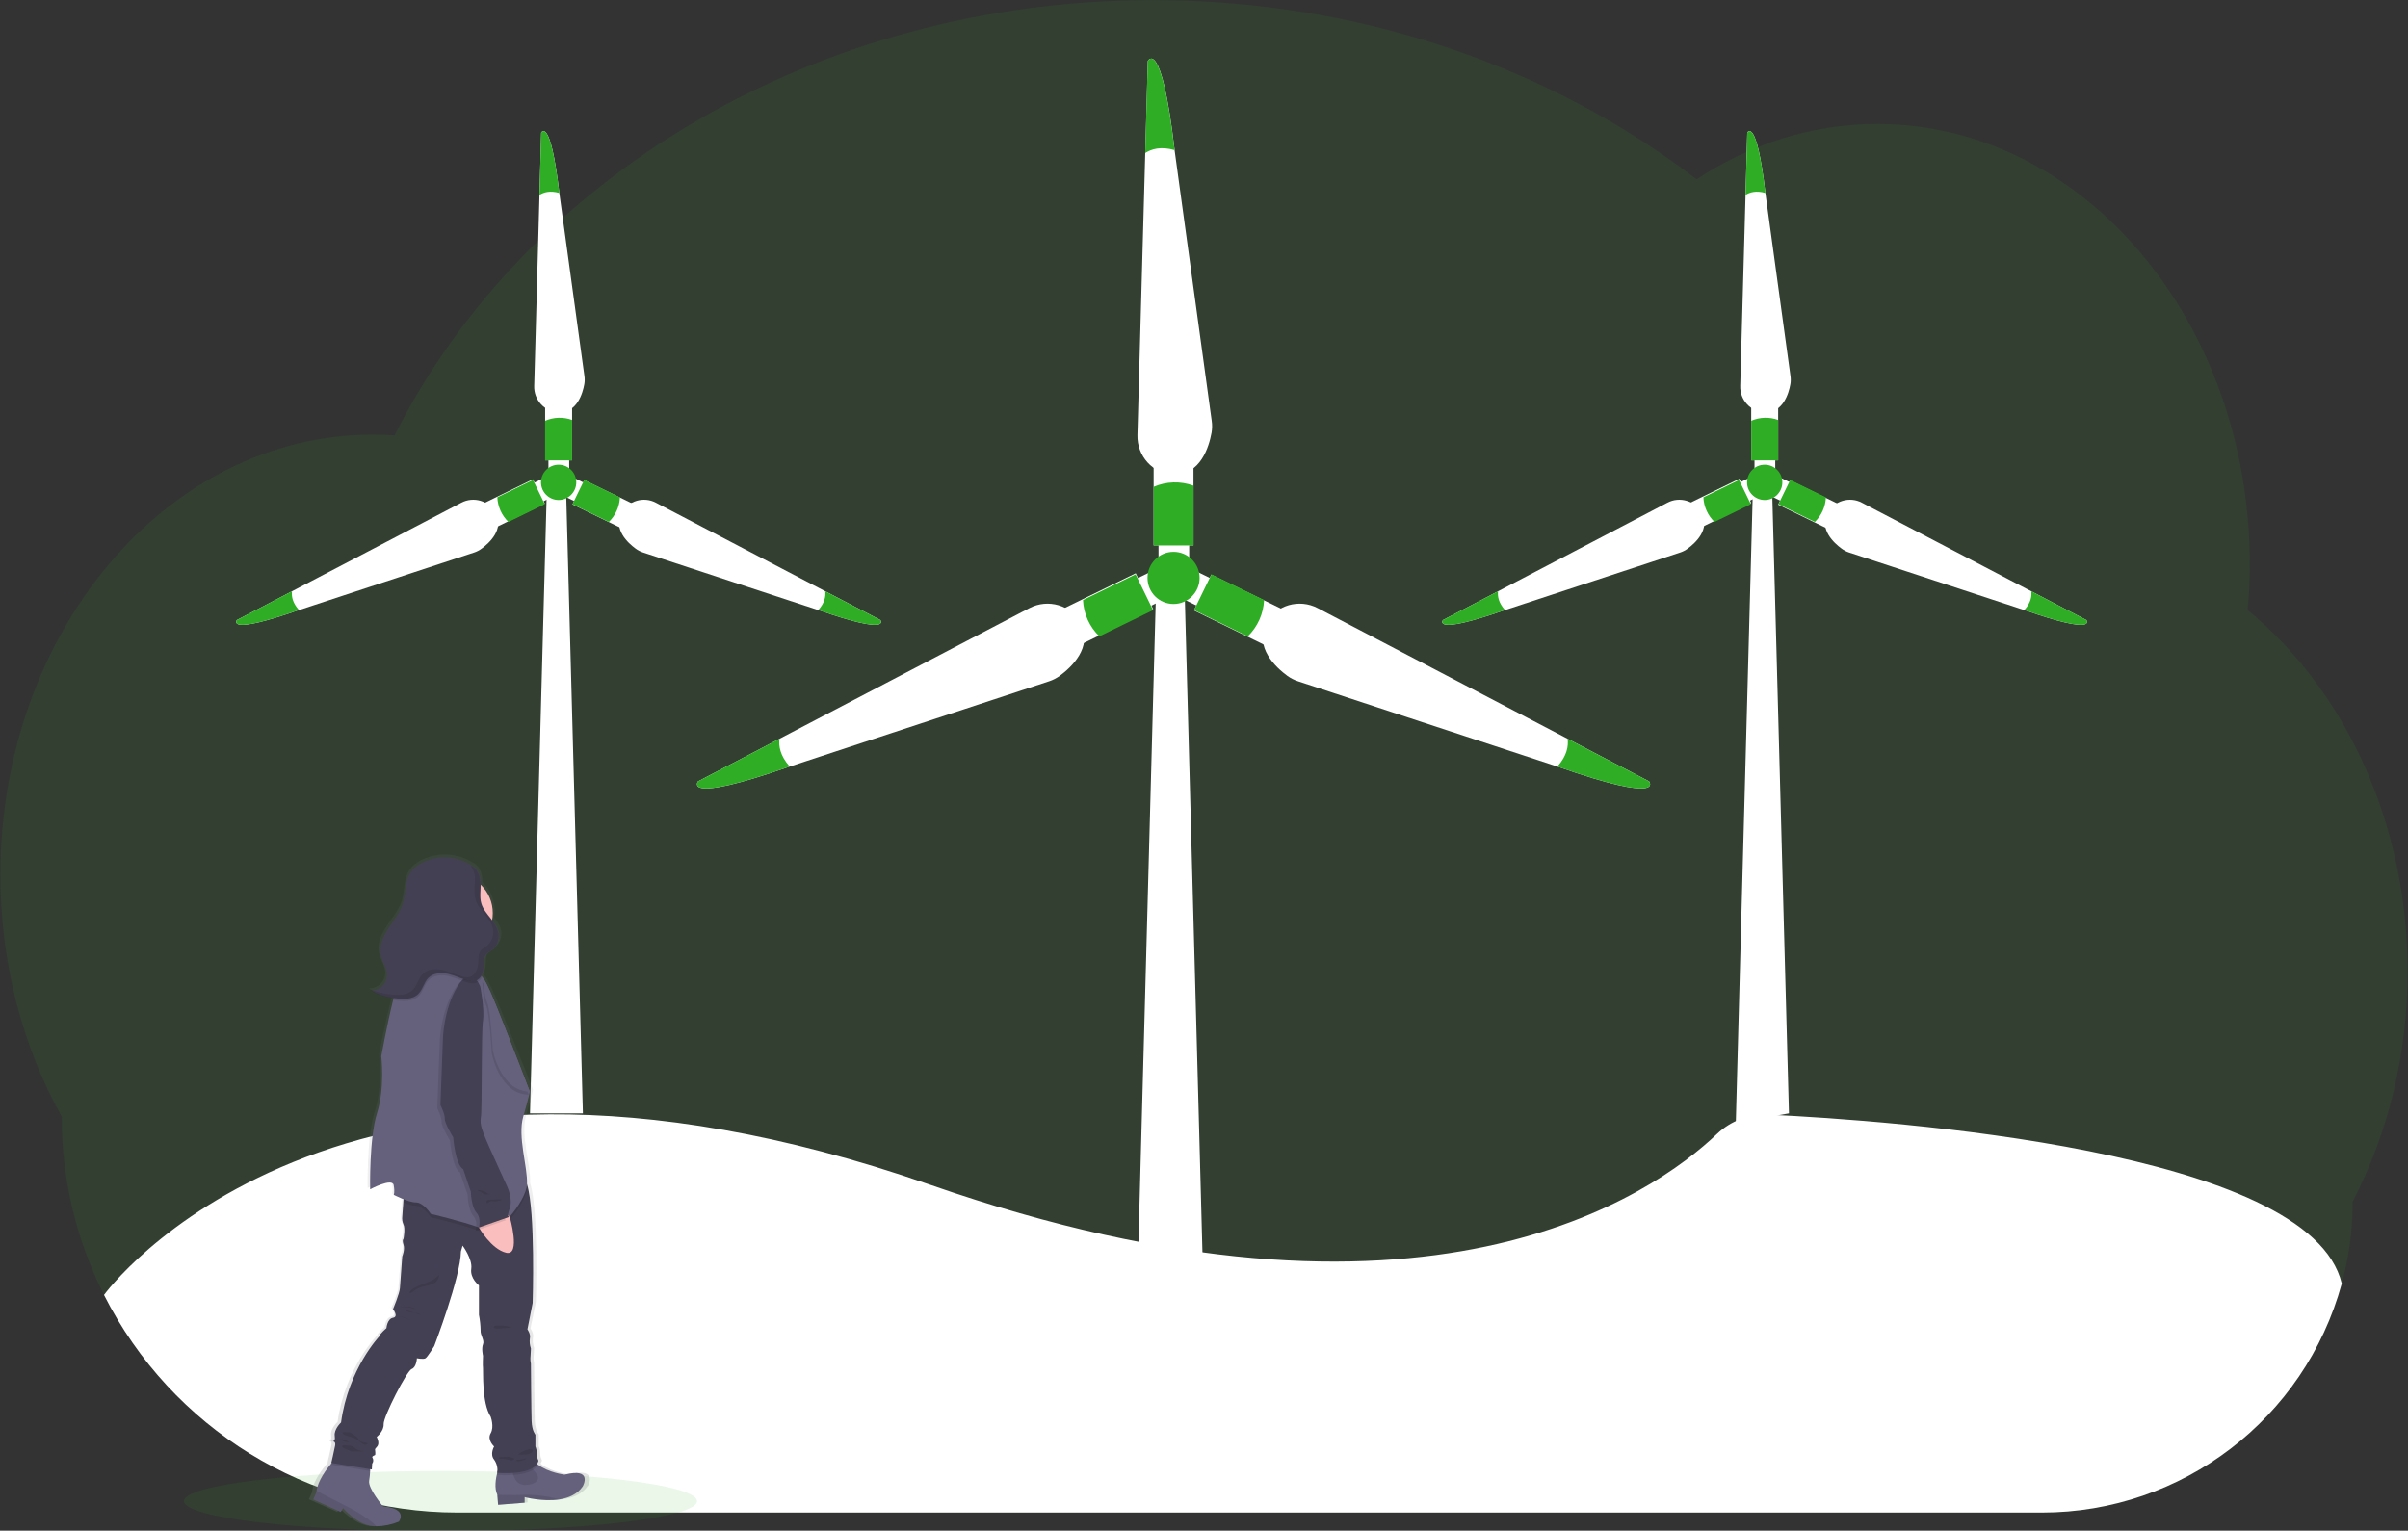<svg xmlns="http://www.w3.org/2000/svg" xmlns:xlink="http://www.w3.org/1999/xlink" width="541" height="344" xml:space="preserve"><rect width="100%" height="100%" fill="#333333" stroke="none"/><defs><linearGradient x1="114.108" y1="383.506" x2="114.108" y2="232.642" gradientUnits="userSpaceOnUse" spreadMethod="pad" id="fill0"><stop offset="0" stop-color="#808080" stop-opacity="0.25"></stop><stop offset="0.54" stop-color="#808080" stop-opacity="0.12"></stop><stop offset="1" stop-color="#808080" stop-opacity="0.1"></stop></linearGradient></defs><g transform="translate(-360 -464)"><path d="M554.066 258.936C554.075 268.133 552.988 277.298 550.828 286.237 548.785 294.695 545.727 302.875 541.722 310.598 541.774 349.102 510.606 380.357 472.1 380.41 472.04 380.41 471.981 380.41 471.921 380.41L115.905 380.41C82.351 380.39 51.66 361.504 36.52 331.56 30.248 319.149 26.991 305.434 27.013 291.528 18.305 275.927 13.237 257.267 13.237 237.204 13.237 182.634 50.698 138.398 96.914 138.398 98.55 138.398 100.176 138.46 101.788 138.568 130.787 80.992 196.192 40.841 272.183 40.841 318.9 40.841 361.604 56.007 394.318 81.063 406.345 73.163 420.192 68.653 434.928 68.653 481.139 68.653 518.605 112.893 518.605 167.458 518.605 170.951 518.449 174.395 518.132 177.793 539.855 195.644 554.066 225.328 554.066 258.936Z" fill="#2FAD25" fill-opacity="0.1" transform="matrix(1 0 0 1.001 346.848 423.135)"></path><path d="M285.349 137.987C284.791 141.05 282.905 147.518 276.811 147.357 272.159 147.239 268.575 143.178 268.698 138.526L270.452 75.177 271.024 54.518C271.024 54.518 274.04 48.802 277.042 74.425L277.042 74.52 285.382 135.278C285.516 136.177 285.504 137.092 285.349 137.987Z" fill="#FFFFFF" transform="matrix(1 0 0 1.001 346.848 423.135)"></path><path d="M259.097 103.296 268.051 103.296 268.051 122.448 259.097 122.448Z" fill="#FFFFFF" transform="matrix(1 0 0 1.001 360.086 464)"></path><path d="M260.198 117.9 267.086 117.9 267.086 126.305 260.198 126.305Z" fill="#FFFFFF" transform="matrix(1 0 0 1.001 360.086 464)"></path><path d="M277.057 74.525C273.922 73.612 271.79 74.307 270.438 75.182L271.01 54.523C271.01 54.523 274.026 48.807 277.028 74.43Z" fill="#2FAD25" transform="matrix(1 0 0 1.001 346.848 423.135)"></path><path d="M281.288 149.863 281.288 163.289 272.334 163.289 272.334 150.127C275.175 148.897 278.379 148.802 281.288 149.863Z" fill="#2FAD25" transform="matrix(1 0 0 1.001 346.848 423.135)"></path><path d="M302.368 192.547C299.857 190.704 294.875 186.175 297.688 180.766 299.834 176.639 305.053 175.193 309.18 177.344L365.348 206.692 383.667 216.261C383.667 216.261 387.477 221.461 363.131 212.951L363.041 212.923 304.774 193.777C303.912 193.496 303.101 193.081 302.368 192.547Z" fill="#FFFFFF" transform="matrix(1 0 0 1.001 346.848 423.135)"></path><path d="M287.537 168.427 296.492 168.427 296.492 187.581 287.537 187.581Z" fill="#FFFFFF" transform="matrix(0.438 -0.899 0.899 0.439 350.862 785.739)"></path><path d="M280.241 169.813 287.13 169.813 287.13 178.219 280.241 178.219Z" fill="#FFFFFF" transform="matrix(-0.438 0.899 -0.899 -0.439 911.235 418.462)"></path><path d="M363.041 212.918C365.234 210.498 365.546 208.276 365.348 206.692L383.667 216.261C383.667 216.261 387.477 221.461 363.131 212.951Z" fill="#2FAD25" transform="matrix(1 0 0 1.001 346.848 423.135)"></path><path d="M293.48 183.693 281.411 177.807 285.335 169.77 297.153 175.538C297.016 178.625 295.701 181.544 293.48 183.693Z" fill="#2FAD25" transform="matrix(1 0 0 1.001 346.848 423.135)"></path><path d="M251.254 192.547C253.764 190.704 258.747 186.175 255.934 180.766 253.788 176.639 248.569 175.193 244.441 177.344L188.274 206.692 169.955 216.261C169.955 216.261 166.144 221.461 190.491 212.951L190.581 212.923 248.847 193.781C249.709 193.499 250.522 193.083 251.254 192.547Z" fill="#FFFFFF" transform="matrix(1 0 0 1.001 346.848 423.135)"></path><path d="M252.095 173.524 271.248 173.524 271.248 182.479 252.095 182.479Z" fill="#FFFFFF" transform="matrix(0.899 -0.439 0.438 0.899 295.304 555.923)"></path><path d="M266.553 169.813 273.442 169.813 273.442 178.219 266.553 178.219Z" fill="#FFFFFF" transform="matrix(0.438 0.899 -0.899 0.439 654.856 278.128)"></path><path d="M190.581 212.918C188.387 210.498 188.075 208.276 188.274 206.692L169.955 216.261C169.955 216.261 166.144 221.461 190.491 212.951Z" fill="#2FAD25" transform="matrix(1 0 0 1.001 346.848 423.135)"></path><path d="M260.142 183.693 272.211 177.807 268.287 169.77 256.468 175.538C256.606 178.625 257.921 181.544 260.142 183.693Z" fill="#2FAD25" transform="matrix(1 0 0 1.001 346.848 423.135)"></path><path d="M271.629 339.138 254.067 339.138 259.645 132.295 266.051 132.295 271.629 339.138Z" fill="#FFFFFF" transform="matrix(1 0 0 1.001 360.086 464)"></path><path d="M269.426 129.747C269.426 132.979 266.806 135.6 263.574 135.6 260.341 135.6 257.721 132.979 257.721 129.747 257.721 126.515 260.341 123.894 263.574 123.894 266.806 123.894 269.426 126.515 269.426 129.747Z" fill="#2FAD25" transform="matrix(1 0 0 1.001 360.086 464)"></path><path d="M415.393 127.085C415.02 129.156 413.744 133.529 409.621 133.42 406.462 133.275 404.01 130.61 404.128 127.449L405.319 84.59 405.702 70.615C405.702 70.615 407.744 66.748 409.777 84.084L409.777 84.145 415.417 125.275C415.504 125.876 415.496 126.487 415.393 127.085Z" fill="#FFFFFF" transform="matrix(1 0 0 1.001 346.848 423.135)"></path><path d="M393.354 90.4 399.41 90.4 399.41 103.358 393.354 103.358Z" fill="#FFFFFF" transform="matrix(1 0 0 1.001 360.086 464)"></path><path d="M394.096 100.28 398.757 100.28 398.757 105.967 394.096 105.967Z" fill="#FFFFFF" transform="matrix(1 0 0 1.001 360.086 464)"></path><path d="M409.787 84.15C407.664 83.535 406.222 84.003 405.319 84.594L405.702 70.62C405.702 70.62 407.744 66.753 409.777 84.088Z" fill="#2FAD25" transform="matrix(1 0 0 1.001 346.848 423.135)"></path><path d="M412.647 135.113 412.647 144.19 406.591 144.19 406.591 135.297C408.511 134.462 410.679 134.396 412.647 135.113Z" fill="#2FAD25" transform="matrix(1 0 0 1.001 346.848 423.135)"></path><path d="M426.896 163.993C425.198 162.75 421.823 159.686 423.728 156.027 425.244 153.249 428.717 152.215 431.505 153.711L469.505 173.566 481.896 180.038C481.896 180.038 484.477 183.57 468.006 177.798L467.945 177.798 428.522 164.849C427.938 164.651 427.389 164.362 426.896 163.993Z" fill="#FFFFFF" transform="matrix(1 0 0 1.001 346.848 423.135)"></path><path d="M416.901 147.681 422.957 147.681 422.957 160.64 416.901 160.64Z" fill="#FFFFFF" transform="matrix(0.438 -0.899 0.899 0.439 444.122 887.365)"></path><path d="M411.965 148.617 416.627 148.617 416.627 154.305 411.965 154.305Z" fill="#FFFFFF" transform="matrix(-0.438 0.899 -0.899 -0.439 1078.81 268.559)"></path><path d="M467.959 177.779C469.443 176.143 469.656 174.64 469.519 173.566L481.91 180.038C481.91 180.038 484.491 183.57 468.02 177.798Z" fill="#2FAD25" transform="matrix(1 0 0 1.001 346.848 423.135)"></path><path d="M420.896 158.008 412.713 154.023 415.365 148.581 423.369 152.482C423.279 154.572 422.395 156.549 420.896 158.008Z" fill="#2FAD25" transform="matrix(1 0 0 1.001 346.848 423.135)"></path><path d="M392.328 163.993C394.025 162.75 397.401 159.686 395.495 156.027 393.98 153.249 390.507 152.215 387.719 153.711L349.719 173.566 337.328 180.038C337.328 180.038 334.747 183.57 351.217 177.798L351.279 177.798 390.702 164.849C391.285 164.651 391.834 164.362 392.328 163.993Z" fill="#FFFFFF" transform="matrix(1 0 0 1.001 346.848 423.135)"></path><path d="M392.925 151.132 405.885 151.132 405.885 157.189 392.925 157.189Z" fill="#FFFFFF" transform="matrix(0.899 -0.439 0.438 0.899 319.694 613.917)"></path><path d="M402.702 148.617 407.364 148.617 407.364 154.305 402.702 154.305Z" fill="#FFFFFF" transform="matrix(0.438 0.899 -0.899 0.439 710.419 144.03)"></path><path d="M351.279 177.779C349.794 176.143 349.582 174.64 349.719 173.566L337.328 180.038C337.328 180.038 334.747 183.57 351.217 177.798Z" fill="#2FAD25" transform="matrix(1 0 0 1.001 346.848 423.135)"></path><path d="M398.341 158.008 406.506 154.023 403.854 148.581 395.85 152.482C395.944 154.574 396.836 156.552 398.341 158.008Z" fill="#2FAD25" transform="matrix(1 0 0 1.001 346.848 423.135)"></path><path d="M401.835 249.963 389.893 252.062 393.723 110.024 398.058 110.024 401.835 249.963Z" fill="#FFFFFF" transform="matrix(1 0 0 1.001 360.086 464)"></path><path d="M400.346 108.298C400.346 110.486 398.572 112.26 396.384 112.26 394.196 112.26 392.422 110.486 392.422 108.298 392.422 106.11 394.196 104.336 396.384 104.336 398.572 104.336 400.346 106.11 400.346 108.298Z" fill="#2FAD25" transform="matrix(1 0 0 1.001 360.086 464)"></path><path d="M144.431 127.085C144.057 129.156 142.781 133.529 138.658 133.42 135.5 133.275 133.05 130.609 133.17 127.449L134.356 84.59 134.739 70.615C134.739 70.615 136.781 66.748 138.814 84.084L138.814 84.145 144.459 125.275C144.542 125.876 144.533 126.487 144.431 127.085Z" fill="#FFFFFF" transform="matrix(1 0 0 1.001 346.848 423.135)"></path><path d="M122.391 90.4 128.447 90.4 128.447 103.358 122.391 103.358Z" fill="#FFFFFF" transform="matrix(1 0 0 1.001 360.086 464)"></path><path d="M123.133 100.28 127.794 100.28 127.794 105.967 123.133 105.967Z" fill="#FFFFFF" transform="matrix(1 0 0 1.001 360.086 464)"></path><path d="M138.824 84.15C136.706 83.535 135.259 84.003 134.356 84.594L134.739 70.62C134.739 70.62 136.781 66.753 138.814 84.088Z" fill="#2FAD25" transform="matrix(1 0 0 1.001 346.848 423.135)"></path><path d="M141.684 135.113 141.684 144.19 135.628 144.19 135.628 135.297C137.548 134.462 139.716 134.396 141.684 135.113Z" fill="#2FAD25" transform="matrix(1 0 0 1.001 346.848 423.135)"></path><path d="M155.947 163.993C154.25 162.75 150.879 159.686 152.784 156.027 154.298 153.25 157.769 152.215 160.556 153.711L198.556 173.566 210.952 180.038C210.952 180.038 213.528 183.57 197.057 177.798L196.996 177.798 157.578 164.849C156.993 164.651 156.442 164.363 155.947 163.993Z" fill="#FFFFFF" transform="matrix(1 0 0 1.001 346.848 423.135)"></path><path d="M145.908 147.681 151.964 147.681 151.964 160.64 145.908 160.64Z" fill="#FFFFFF" transform="matrix(0.438 -0.899 0.899 0.439 291.943 643.684)"></path><path d="M140.972 148.617 145.633 148.617 145.633 154.305 140.972 154.305Z" fill="#FFFFFF" transform="matrix(-0.438 0.899 -0.899 -0.439 689.065 512.239)"></path><path d="M196.996 177.779C198.48 176.143 198.693 174.64 198.556 173.566L210.952 180.038C210.952 180.038 213.528 183.57 197.057 177.798Z" fill="#2FAD25" transform="matrix(1 0 0 1.001 346.848 423.135)"></path><path d="M149.933 158.008 141.769 154.023 144.426 148.581 152.425 152.482C152.333 154.575 151.441 156.553 149.933 158.008Z" fill="#2FAD25" transform="matrix(1 0 0 1.001 346.848 423.135)"></path><path d="M121.365 163.993C123.067 162.75 126.438 159.686 124.532 156.027 123.017 153.249 119.544 152.215 116.756 153.711L78.756 173.566 66.365 180.038C66.365 180.038 63.784 183.57 80.254 177.798L80.316 177.798 119.739 164.849C120.323 164.651 120.871 164.362 121.365 163.993Z" fill="#FFFFFF" transform="matrix(1 0 0 1.001 346.848 423.135)"></path><path d="M121.932 151.132 134.891 151.132 134.891 157.189 121.932 157.189Z" fill="#FFFFFF" transform="matrix(0.899 -0.439 0.438 0.899 292.269 495.064)"></path><path d="M131.714 148.617 136.376 148.617 136.376 154.305 131.714 154.305Z" fill="#FFFFFF" transform="matrix(0.438 0.899 -0.899 0.439 558.24 387.71)"></path><path d="M80.316 177.779C78.836 176.143 78.624 174.64 78.756 173.566L66.365 180.038C66.365 180.038 63.784 183.57 80.254 177.798Z" fill="#2FAD25" transform="matrix(1 0 0 1.001 346.848 423.135)"></path><path d="M127.378 158.008 135.543 154.023 132.891 148.581 124.887 152.482C124.983 154.574 125.875 156.55 127.378 158.008Z" fill="#2FAD25" transform="matrix(1 0 0 1.001 346.848 423.135)"></path><path d="M130.872 249.963 118.987 249.963 122.764 110.024 127.095 110.024 130.872 249.963Z" fill="#FFFFFF" transform="matrix(1 0 0 1.001 360.086 464)"></path><path d="M129.383 108.298C129.383 110.486 127.609 112.26 125.421 112.26 123.233 112.26 121.46 110.486 121.46 108.298 121.46 106.11 123.233 104.336 125.421 104.336 127.609 104.336 129.383 106.11 129.383 108.298Z" fill="#2FAD25" transform="matrix(1 0 0 1.001 360.086 464)"></path><path d="M539.264 329.036C530.948 359.373 503.377 380.406 471.921 380.41L115.905 380.41C82.351 380.39 51.66 361.504 36.52 331.56 36.52 331.56 88.121 260.184 222.132 306.816 333.39 345.53 384.707 308.92 398.942 295.371 402.055 292.42 406.24 290.87 410.524 291.078 437.788 292.369 532.23 298.978 539.278 329.026L539.264 329.036Z" fill="#FFFFFF" transform="matrix(1 0 0 1.001 346.848 423.135)"></path><path d="M156.505 337.03C156.505 340.766 130.699 343.795 98.867 343.795 67.034 343.795 41.229 340.766 41.229 337.03 41.229 333.294 67.034 330.265 98.867 330.265 130.699 330.265 156.505 333.294 156.505 337.03Z" fill="#2FAD25" fill-opacity="0.1" transform="matrix(1 0 0 1.001 360.086 464)"></path><path d="M140.956 371.834C140.956 371.834 137.216 371.394 134.782 369.579L134.597 369.432C134.744 369.212 134.852 368.967 134.914 368.709 134.653 368.2 134.515 367.636 134.512 367.064 134.52 366.527 134.41 365.994 134.191 365.504L134.191 362.847C134.191 362.847 133.382 361.987 133.302 359.798 133.222 357.609 133.141 346.821 133.141 346.821 133.016 346.256 132.99 345.674 133.061 345.1 133.141 343.852 133.141 343.384 133.141 343.384 132.877 342.659 132.794 341.88 132.9 341.115 133.141 340.169 132.333 339.082 132.333 339.082L133.543 333.144C133.543 333.144 134.214 312.631 132.262 306.448L132.262 306.41C132.262 306.41 132.262 306.358 132.262 306.334 132.427 302.344 130.007 295.702 131.378 291.093 132.749 286.483 132.91 285.462 132.91 285.462 132.91 285.462 126.868 270.296 125.346 266.703 124.291 264.226 123.199 261.503 122.121 259.952 122.027 259.817 121.932 259.689 121.838 259.57 121.786 259.503 121.734 259.437 121.682 259.38 122.011 258.831 122.21 258.213 122.263 257.574 122.348 256.459 122.188 255.173 123.001 254.383 123.311 254.13 123.645 253.906 123.998 253.717 125.269 252.881 125.955 251.397 125.771 249.888 125.601 248.71 124.925 247.732 124.154 246.782 124.69 243.851 123.688 240.849 121.497 238.83L121.497 238.83C121.497 238.683 121.497 238.532 121.497 238.385 121.519 237.302 121.187 236.242 120.552 235.365L120.779 235.525C120.651 235.412 120.528 235.303 120.396 235.194 120.209 235.006 119.996 234.847 119.762 234.722 116.108 232.224 111.364 231.978 107.471 234.083 106.514 234.594 105.693 235.325 105.074 236.216 103.812 238.163 104.128 240.683 103.476 242.896 102.843 245.009 101.349 246.758 100.11 248.602 98.871 250.445 97.836 252.63 98.304 254.785 98.64 256.35 99.755 257.754 99.722 259.357 99.608 261.088 98.278 262.494 96.555 262.704L96.512 262.704C96.356 262.728 96.198 262.741 96.04 262.742 97.543 263.777 99.41 264.16 101.24 264.401 101.202 264.543 101.164 264.685 101.131 264.831 99.651 270.414 98.332 277.506 98.332 277.506 98.332 277.506 99.217 284.692 97.363 290.322 95.51 295.953 95.751 307.521 95.751 307.521 95.751 307.521 100.909 304.859 101.231 306.575 101.552 308.291 101.231 308.764 101.231 308.764 101.231 308.764 102.285 309.298 103.523 309.771L103.471 310.457 103.244 313.529C103.157 314.174 103.256 314.83 103.528 315.421 103.972 316.281 103.528 318.626 103.528 318.626 103.528 318.626 103.15 318.862 103.528 319.959 103.906 321.056 103.23 322.616 103.23 322.616 103.23 322.616 102.757 328.478 102.696 329.707 102.635 330.936 101.084 334.477 101.084 334.477 101.084 334.477 102.455 336.193 101.084 336.43 99.713 336.666 99.552 338.793 99.552 338.793 99.552 338.793 97.94 340.122 97.94 340.59 97.94 340.59 90.688 347.941 88.996 360.053 88.996 360.053 87.303 361.618 87.544 363.102 87.681 363.944 87.407 364.232 87.142 364.327 87.44 364.365 87.766 364.558 87.615 365.272 87.374 366.52 86.731 369.182 86.731 369.182L86.845 369.182 86.845 369.182C85.526 370.709 83.597 373.267 83.304 375.512 83.304 375.607 83.294 375.701 83.275 375.796L82.547 377.436 88.915 380.273 89.478 379.412C89.478 379.412 92.314 382.618 95.524 383.317 96.079 383.437 96.645 383.499 97.212 383.502 99.004 383.47 100.775 383.117 102.441 382.457 102.441 382.457 104.776 379.568 98.73 379.02 98.73 379.02 95.189 374.954 95.51 373.233 95.632 372.509 95.706 371.778 95.732 371.045 95.732 370.884 95.732 370.726 95.732 370.572L96.144 370.633 96.219 369.324C96.396 369.102 96.482 368.822 96.46 368.539 96.46 367.995 95.988 367.915 96.46 367.593 96.933 367.272 96.933 367.593 96.933 366.813 96.933 366.033 96.612 366.265 97.335 365.485 98.058 364.705 97.255 363.296 97.255 363.296 97.255 363.296 98.947 362.043 98.867 360.403 98.786 358.762 104.266 348.367 105.391 347.974 106.516 347.582 106.601 345.549 106.601 345.549 106.601 345.549 108.133 345.861 108.615 345.549 109.097 345.237 110.629 342.817 110.629 342.817 110.629 342.817 116.775 327.339 116.836 321.476L117.238 320.148C117.238 320.148 119.578 323.197 119.252 325.386 118.926 327.575 121.039 329.135 121.039 329.135L121.039 335.782C121.275 336.94 121.405 338.117 121.426 339.299 121.346 340.391 122.372 341.488 121.984 342.424 121.597 343.36 121.984 345.005 121.984 345.005 121.984 345.005 121.899 347.194 121.984 347.818 122.069 348.442 121.668 355.633 123.767 358.762 123.767 358.762 124.651 361.027 123.767 362.511 122.883 363.996 124.57 365.485 124.57 365.485 124.57 365.485 123.526 367.201 124.57 368.454 125.169 369.246 125.439 370.239 125.322 371.224 124.901 372.813 124.589 374.897 125.294 376.349L125.294 376.382 125.483 378.613 131.657 378.141 131.657 376.892C131.657 376.892 135.874 378.013 139.802 377.403 141.92 377.077 143.953 376.245 145.196 374.467 145.23 374.491 147.726 370.194 140.956 371.834Z" fill="url(#fill0)" transform="matrix(1 0 0 1.001 346.848 423.135)"></path><path d="M144.086 374.529C142.885 376.302 140.923 377.129 138.885 377.455 135.103 378.06 131.023 376.945 131.023 376.945L131.023 378.202 125.062 378.675 124.878 376.453 124.878 376.415C124.187 374.949 124.504 372.832 124.92 371.238 125.12 370.486 125.366 369.747 125.658 369.026 125.658 369.026 130.792 364.667 132.503 367.939 132.875 368.615 133.389 369.202 134.011 369.659 136.375 371.465 139.973 371.905 139.973 371.905 146.497 370.25 144.086 374.529 144.086 374.529Z" fill="#65617D" transform="matrix(1 0 0 1.001 346.848 423.135)"></path><path d="M128.21 370.25C128.21 370.25 128.21 374.297 131.165 374.221 134.12 374.146 134.517 372.609 133.581 371.569 132.946 370.832 132.397 370.025 131.945 369.163Z" fill="#000000" fill-opacity="0.1" transform="matrix(1 0 0 1.001 346.848 423.135)"></path><path d="M102.767 382.457C101.158 383.114 99.441 383.467 97.704 383.497 97.155 383.494 96.609 383.433 96.073 383.317 92.962 382.613 90.239 379.422 90.239 379.422L89.695 380.282 83.55 377.479 84.245 375.838 84.273 375.559C84.556 373.323 86.419 370.775 87.696 369.253 88.391 368.426 88.915 367.905 88.915 367.905L96.309 368.993C96.309 368.993 96.338 369.938 96.309 371.092 96.284 371.822 96.212 372.55 96.092 373.271 95.784 374.983 99.202 379.029 99.202 379.029 105.022 379.587 102.767 382.457 102.767 382.457Z" fill="#65617D" transform="matrix(1 0 0 1.001 346.848 423.135)"></path><path d="M87.979 364.388C87.854 364.43 87.721 364.44 87.592 364.417 87.718 364.385 87.849 364.375 87.979 364.388Z" fill="#444053" transform="matrix(1 0 0 1.001 346.848 423.135)"></path><path d="M96.309 369.007C96.309 369.007 96.338 369.952 96.309 371.106L87.611 369.688C87.611 369.688 87.653 369.522 87.715 369.248 88.409 368.421 88.934 367.901 88.934 367.901Z" fill="#000000" fill-opacity="0.1" transform="matrix(1 0 0 1.001 346.848 423.135)"></path><path d="M133.997 369.641C132.683 372.68 124.863 371.962 124.863 371.962 124.902 371.716 124.916 371.468 124.906 371.219 125.106 370.467 125.352 369.728 125.643 369.007 125.643 369.007 130.778 364.648 132.489 367.92 132.86 368.596 133.375 369.183 133.997 369.641Z" fill="#000000" fill-opacity="0.1" transform="matrix(1 0 0 1.001 346.848 423.135)"></path><path d="M134.125 368.775C133.349 372.274 124.863 371.498 124.863 371.498 125.026 370.458 124.775 369.396 124.164 368.539 123.152 367.296 124.164 365.584 124.164 365.584 124.164 365.584 122.528 364.105 123.388 362.625 124.249 361.145 123.388 358.89 123.388 358.89 121.36 355.779 121.753 348.617 121.668 348.017 121.582 347.416 121.668 345.218 121.668 345.218 121.668 345.218 121.285 343.582 121.668 342.646 122.051 341.71 121.053 340.623 121.129 339.536 121.107 338.359 120.982 337.187 120.755 336.033L120.755 329.414C120.755 329.414 118.718 327.859 119.03 325.679 119.342 323.5 117.082 320.479 117.082 320.479L116.694 321.803C116.619 327.636 110.704 343.043 110.704 343.043 110.704 343.043 109.225 345.459 108.757 345.771 108.289 346.083 106.814 345.771 106.814 345.771 106.814 345.771 106.733 347.795 105.646 348.182 104.559 348.57 99.264 358.918 99.344 360.554 99.425 362.19 97.784 363.433 97.784 363.433 97.784 363.433 98.564 364.852 97.865 365.613 97.165 366.374 97.472 366.156 97.472 366.936 97.472 367.716 97.472 367.409 96.999 367.712 96.527 368.014 96.999 368.104 96.999 368.657 97.022 368.936 96.937 369.213 96.763 369.432L96.692 370.742 87.582 369.281C87.582 369.281 88.206 366.634 88.438 365.386 88.575 364.658 88.258 364.464 87.965 364.44 88.225 364.346 88.49 364.057 88.357 363.225 88.121 361.746 89.776 360.19 89.776 360.19 91.411 348.126 98.413 340.807 98.413 340.807 98.413 340.335 99.968 339.02 99.968 339.02 99.968 339.02 100.124 336.917 101.448 336.685 102.772 336.453 101.448 334.737 101.448 334.737 101.448 334.737 102.928 331.239 103.003 330.01 103.079 328.78 103.519 322.918 103.519 322.918 103.519 322.918 104.171 321.363 103.807 320.276 103.443 319.188 103.807 318.952 103.807 318.952 103.807 318.952 104.247 316.617 103.807 315.761 103.546 315.175 103.451 314.529 103.533 313.893L103.755 310.83 104.076 306.268C104.076 306.268 128.286 302.089 130.952 305.431 131.241 305.844 131.454 306.305 131.581 306.793 133.472 312.939 132.82 333.366 132.82 333.366L131.652 339.28C131.652 339.28 132.432 340.372 132.201 341.304 132.096 342.065 132.175 342.84 132.432 343.563 132.432 343.563 132.432 344.036 132.352 345.275 132.284 345.846 132.311 346.424 132.432 346.986 132.432 346.986 132.508 357.722 132.588 359.902 132.669 362.081 133.444 362.937 133.444 362.937L133.444 365.584C133.654 366.075 133.758 366.605 133.751 367.14 133.747 367.706 133.875 368.266 134.125 368.775Z" fill="#444053" transform="matrix(1 0 0 1.001 346.848 423.135)"></path><path d="M97.704 383.506C97.155 383.503 96.609 383.443 96.073 383.327 92.962 382.622 90.239 379.431 90.239 379.431L89.695 380.292 83.55 377.488 84.245 375.838 84.273 375.559 90.627 378.798C90.627 378.798 95.699 381.228 97.704 383.506Z" fill="#000000" fill-opacity="0.1" transform="matrix(1 0 0 1.001 346.848 423.135)"></path><path d="M138.876 377.455C135.094 378.06 131.014 376.945 131.014 376.945L131.014 378.202 125.052 378.675 124.868 376.453C126.759 376.486 129.799 376.519 131.123 376.415 133.742 376.41 136.35 376.76 138.876 377.455Z" fill="#000000" fill-opacity="0.1" transform="matrix(1 0 0 1.001 346.848 423.135)"></path><path d="M91.024 362.384C91.334 362.356 91.647 362.396 91.941 362.502 92.248 362.685 92.539 362.894 92.811 363.126 93.015 363.235 93.208 363.363 93.388 363.509 93.615 363.731 93.709 364.062 93.936 364.284 94.352 364.695 95.037 364.601 95.591 364.799 95.652 364.799 95.718 364.852 95.728 364.913 95.737 364.974 95.685 365.026 95.633 365.064 95.355 365.223 95.013 365.223 94.735 365.064 94.461 364.909 94.208 364.718 93.983 364.497 93.552 364.114 93.058 363.807 92.522 363.589 91.79 363.301 90.513 363.22 90.05 362.502 90.267 362.336 90.74 362.388 91.024 362.384Z" fill="#000000" fill-opacity="0.1" transform="matrix(1 0 0 1.001 346.848 423.135)"></path><path d="M90.4 364.019C90.564 364.066 90.723 364.131 90.873 364.213L91.671 364.615C91.104 364.653 90.538 364.527 90.04 364.251 89.864 364.18 89.692 364.097 89.525 364.005 89.815 363.961 90.111 363.966 90.4 364.019Z" fill="#000000" fill-opacity="0.1" transform="matrix(1 0 0 1.001 346.848 423.135)"></path><path d="M91.454 365.381C91.628 365.374 91.803 365.388 91.974 365.424 92.275 365.529 92.554 365.689 92.797 365.896 93.379 366.367 94.109 366.62 94.858 366.61 94.71 366.679 94.547 366.707 94.385 366.691L92.712 366.691C92.276 366.719 91.842 366.619 91.463 366.402 91.18 366.265 90.007 365.929 89.998 365.537 89.988 365.145 91.17 365.381 91.454 365.381Z" fill="#000000" fill-opacity="0.1" transform="matrix(1 0 0 1.001 346.848 423.135)"></path><path d="M129.534 367.367C130.046 367.423 130.561 367.437 131.075 367.409 131.617 367.394 132.143 367.231 132.598 366.936 133.047 366.591 132.952 366.237 132.38 366.213 131.848 366.238 131.326 366.366 130.844 366.591 130.594 366.691 130.353 366.813 130.125 366.955 130.007 367.007 129.619 367.371 129.534 367.367Z" fill="#000000" fill-opacity="0.1" transform="matrix(1 0 0 1.001 346.848 423.135)"></path><path d="M131.397 368.217C131.35 368.407 131.151 368.511 130.971 368.582 130.531 368.748 130.069 368.85 129.6 368.884 129.482 368.884 129.151 368.884 129.194 368.7 129.236 368.515 129.728 368.572 129.846 368.558 130.37 368.479 130.888 368.365 131.397 368.217Z" fill="#000000" fill-opacity="0.1" transform="matrix(1 0 0 1.001 346.848 423.135)"></path><path d="M126.726 367.91C127.38 367.835 128.041 367.966 128.617 368.284 128.635 368.295 128.648 368.312 128.655 368.331 128.661 368.344 128.661 368.36 128.655 368.374 128.532 368.605 128.282 368.739 128.021 368.714 127.768 368.685 127.521 368.622 127.284 368.53 126.89 368.402 126.478 368.34 126.064 368.345 125.88 368.362 125.695 368.362 125.511 368.345 124.963 368.251 125.142 368.028 125.563 367.981 125.949 367.937 126.337 367.914 126.726 367.91Z" fill="#000000" fill-opacity="0.1" transform="matrix(1 0 0 1.001 346.848 423.135)"></path><path d="M105.348 337.333C104.568 336.786 103.643 336.484 102.691 336.463 103.656 336.403 104.606 336.714 105.348 337.333Z" fill="#000000" fill-opacity="0.1" transform="matrix(1 0 0 1.001 346.848 423.135)"></path><path d="M104.62 334.193C105.321 334.197 106.008 334.393 106.606 334.761L105.887 334.562C105.455 334.425 105.01 334.332 104.559 334.283 104.299 334.26 104.039 334.283 103.779 334.255 103.519 334.227 103.188 334.179 102.895 334.17 103.467 334.198 104.043 334.165 104.62 334.193Z" fill="#000000" fill-opacity="0.1" transform="matrix(1 0 0 1.001 346.848 423.135)"></path><path d="M106.96 335.687C107.178 335.73 107.433 335.824 107.48 336.047 107.48 335.914 105.939 335.479 105.75 335.418 105.433 335.304 104.417 334.86 104.185 335.167 105.079 335.408 106.043 335.498 106.96 335.687Z" fill="#000000" fill-opacity="0.1" transform="matrix(1 0 0 1.001 346.848 423.135)"></path><path d="M109.125 328.776C110.148 328.433 111.068 327.842 111.806 327.055 111.79 327.766 111.419 328.423 110.818 328.804 110.218 329.168 109.556 329.414 108.865 329.532 108.175 329.65 107.502 329.852 106.861 330.133 106.554 330.289 105.594 331.196 105.291 331.149 104.909 331.092 105.518 330.487 105.66 330.378 106.672 329.589 107.953 329.239 109.125 328.776Z" fill="#000000" fill-opacity="0.1" transform="matrix(1 0 0 1.001 346.848 423.135)"></path><path d="M128.192 338.869C127.861 338.756 123.842 339.536 124.088 338.756 124.239 338.283 125.544 338.453 125.87 338.467 126.659 338.489 127.441 338.625 128.192 338.869Z" fill="#000000" fill-opacity="0.1" transform="matrix(1 0 0 1.001 346.848 423.135)"></path><path d="M123.861 245.831C123.861 250.73 119.89 254.7 114.992 254.7 110.094 254.699 106.123 250.728 106.123 245.83 106.124 240.932 110.095 236.962 114.993 236.962 117.307 236.962 119.529 237.866 121.185 239.482 122.903 241.147 123.869 243.439 123.861 245.831Z" fill="#FBBEBE" transform="matrix(1 0 0 1.001 346.848 423.135)"></path><path d="M119.573 249.486C119.573 249.486 116.694 257.891 118.33 259.603 119.966 261.314 106.577 262.326 106.577 262.326 106.577 262.326 112.179 252.289 111.636 249.798 111.092 247.306 119.573 249.486 119.573 249.486Z" stroke="#6C63FF" stroke-width="0.473" stroke-miterlimit="10" fill="none" transform="matrix(1 0 0 1.001 346.848 423.135)"></path><path d="M131.562 306.816C131.562 307.02 131.562 307.214 131.562 307.403 131.406 311.374 124.324 319.387 122.689 318.063 121.053 316.739 109.924 314.092 109.924 314.092 109.924 314.092 108.289 311.525 106.577 311.525 105.606 311.441 104.655 311.195 103.764 310.797L104.086 306.235C104.086 306.235 128.286 302.089 130.952 305.431 131.237 305.853 131.444 306.322 131.562 306.816Z" fill="#000000" fill-opacity="0.1" transform="matrix(1 0 0 1.001 346.848 423.135)"></path><path d="M131.558 306.679C131.477 308.67 129.667 311.672 127.667 314.007 125.667 316.342 123.502 317.997 122.684 317.316 122.086 316.926 121.436 316.619 120.755 316.404 117.072 315.047 109.924 313.345 109.924 313.345 109.924 313.345 108.289 310.778 106.577 310.778 104.866 310.778 101.599 309.067 101.599 309.067 101.599 309.067 101.911 308.594 101.599 306.887 101.287 305.181 96.309 307.833 96.309 307.833 96.309 307.833 96.073 296.317 97.865 290.71 99.656 285.103 98.81 277.945 98.81 277.945 98.81 277.945 100.091 270.892 101.481 265.318 102.318 261.976 103.197 259.172 103.868 258.728 105.66 257.56 114.997 258.728 114.997 258.728 114.997 258.728 118.888 258.804 120.368 259.201 120.827 259.38 121.219 259.7 121.488 260.113 121.578 260.236 121.672 260.364 121.762 260.501 122.802 262.061 123.861 264.756 124.878 267.219 126.357 270.797 132.196 285.892 132.196 285.892 132.196 285.892 132.04 286.904 130.716 291.495 129.392 296.085 131.714 302.713 131.558 306.679Z" fill="#65617D" transform="matrix(1 0 0 1.001 346.848 423.135)"></path><path d="M124.863 311.27 127.667 314.002C127.667 314.002 130.234 322.862 126.887 322.086 123.54 321.311 120.741 316.413 120.741 316.413Z" fill="#FBBEBE" transform="matrix(1 0 0 1.001 346.848 423.135)"></path><path d="M131.945 286.602C125.327 286.526 123.62 277.265 123.62 277.265 123.62 277.265 123.147 268.084 122.296 266.391 121.824 265.446 121.611 263.12 121.516 261.229 122.556 262.789 123.611 265.484 124.632 267.947 126.111 271.507 131.945 286.602 131.945 286.602Z" fill="#000000" fill-opacity="0.1" transform="matrix(1 0 0 1.001 346.848 423.135)"></path><path d="M132.182 285.902C125.563 285.826 123.861 276.56 123.861 276.56 123.861 276.56 123.388 267.379 122.537 265.687 122.065 264.741 121.852 262.415 121.757 260.524 122.797 262.085 123.856 264.779 124.873 267.242 126.343 270.807 132.182 285.902 132.182 285.902Z" fill="#65617D" transform="matrix(1 0 0 1.001 346.848 423.135)"></path><path d="M120.334 263.058C120.334 263.058 118.387 257.768 115.196 263.058 112.005 268.349 111.929 275.043 111.929 275.043L111.385 289.67C111.385 289.67 112.397 291.617 112.359 292.705 112.321 293.792 114.25 296.908 114.25 296.908 114.25 296.908 114.723 303.053 116.505 304.065L118.216 309.123C118.216 309.123 118.297 312.471 119.465 313.794 120.632 315.118 120.018 317.16 120.018 317.16L126.934 314.74C126.934 314.74 126.154 315.019 126.934 312.929 127.714 310.84 126.461 308.112 126.461 308.112 126.461 308.112 122.027 298.463 121.483 297.064 120.94 295.664 120.16 294.028 120.472 292.393 120.784 290.757 120.533 273.407 120.944 270.764 121.356 268.122 120.334 263.058 120.334 263.058Z" fill="#000000" fill-opacity="0.1" transform="matrix(1 0 0 1.001 346.848 423.135)"></path><path d="M121.053 262.326C121.053 262.326 119.105 257.036 115.914 262.326 112.723 267.616 112.647 274.31 112.647 274.31L112.104 288.937C112.104 288.937 113.116 290.885 113.078 291.972 113.04 293.059 114.969 296.175 114.969 296.175 114.969 296.175 115.441 302.321 117.224 303.332L118.935 308.391C118.935 308.391 119.015 311.738 120.183 313.061 121.351 314.385 120.741 316.427 120.741 316.427L127.653 314.002C127.653 314.002 126.873 314.286 127.653 312.196 128.433 310.107 127.18 307.379 127.18 307.379 127.18 307.379 122.745 297.73 122.202 296.331 121.658 294.931 120.878 293.296 121.19 291.66 121.502 290.024 121.256 272.674 121.663 270.027 122.069 267.379 121.053 262.326 121.053 262.326Z" fill="#444053" transform="matrix(1 0 0 1.001 346.848 423.135)"></path><path d="M121.185 308.083C121.479 308.118 121.766 308.203 122.032 308.334 122.244 308.447 122.429 308.613 122.637 308.731 122.881 308.869 123.155 308.943 123.436 308.949 123.124 308.949 122.812 308.982 122.49 308.986 122.297 308.996 122.103 308.972 121.918 308.915 121.748 308.829 121.59 308.723 121.445 308.599 121.256 308.457 121.047 308.342 120.826 308.258 120.661 308.187 120.481 308.164 120.41 307.994 120.671 308.003 120.93 308.032 121.185 308.083Z" fill="#000000" fill-opacity="0.1" transform="matrix(1 0 0 1.001 346.848 423.135)"></path><path d="M123.819 310.173C124.112 310.173 124.405 310.107 124.703 310.088 125.131 310.072 125.56 310.094 125.984 310.154 125.358 310.467 124.655 310.592 123.96 310.513 123.76 310.461 123.551 310.461 123.351 310.513 123.133 310.603 122.504 311.317 122.448 310.684 122.391 310.05 123.459 310.187 123.819 310.173Z" fill="#000000" fill-opacity="0.1" transform="matrix(1 0 0 1.001 346.848 423.135)"></path><path d="M120.24 236.494 119.134 235.672C119.255 235.713 119.372 235.765 119.483 235.828 119.719 235.959 119.933 236.127 120.117 236.324 120.24 236.428 120.363 236.542 120.481 236.65Z" fill="#000000" fill-opacity="0.1" transform="matrix(1 0 0 1.001 346.848 423.135)"></path><path d="M121.497 260.123C121.295 260.587 120.967 260.986 120.552 261.276 120.303 261.446 120.019 261.556 119.72 261.598 119.296 261.636 118.869 261.591 118.462 261.465 117.946 261.334 117.436 261.176 116.935 260.992 115.957 260.589 114.955 260.248 113.933 259.971 112.378 259.617 110.567 259.744 109.452 260.879 108.473 261.877 108.232 263.427 107.253 264.425 105.944 265.758 103.798 265.677 101.94 265.417L101.505 265.356C102.341 262.014 103.221 259.21 103.892 258.766 105.684 257.598 115.021 258.766 115.021 258.766 115.021 258.766 118.911 258.841 120.391 259.239 120.842 259.413 121.227 259.722 121.497 260.123Z" fill="#000000" fill-opacity="0.1" transform="matrix(1 0 0 1.001 346.848 423.135)"></path><path d="M106.114 245.831C106.114 240.933 110.084 236.962 114.982 236.962 117.297 236.962 119.519 237.866 121.176 239.482L121.176 239.482C121.204 241.028 120.869 242.612 121.304 244.101 121.705 245.486 122.722 246.602 123.639 247.755 122.572 252.536 117.833 255.547 113.052 254.481 109 253.577 106.117 249.983 106.114 245.831Z" fill="#000000" fill-opacity="0.1" transform="matrix(1 0 0 1.001 346.848 423.135)"></path><path d="M120.457 236.187C116.927 232.988 111.746 232.405 107.594 234.741 106.663 235.253 105.869 235.981 105.277 236.863 104.058 238.806 104.37 241.312 103.731 243.515 103.126 245.619 101.68 247.358 100.484 249.188 99.287 251.017 98.29 253.202 98.739 255.334 99.065 256.894 100.157 258.293 100.12 259.886 100.029 261.725 98.541 263.186 96.701 263.243 98.205 264.306 100.082 264.661 101.902 264.921 103.722 265.181 105.901 265.261 107.216 263.924 108.194 262.931 108.435 261.375 109.414 260.383 110.53 259.243 112.34 259.116 113.896 259.475 115.451 259.834 116.883 260.586 118.425 260.988 118.832 261.11 119.258 261.153 119.682 261.115 121.01 260.936 121.781 259.461 121.885 258.128 121.97 257.017 121.809 255.735 122.599 254.951 122.892 254.699 123.209 254.476 123.544 254.284 124.779 253.432 125.437 251.963 125.251 250.474 124.887 247.836 122.032 246.191 121.285 243.633 120.85 242.149 121.185 240.565 121.157 239.019 121.129 237.473 120.547 235.71 119.091 235.19" fill="#444053" transform="matrix(1 0 0 1.001 346.848 423.135)"></path><path d="M125.128 250.488C124.759 247.85 121.904 246.205 121.157 243.647 120.722 242.163 121.058 240.579 121.034 239.033 121.046 237.956 120.715 236.903 120.089 236.026L120.306 236.187C120.189 236.074 120.066 235.965 119.937 235.861 119.76 235.673 119.554 235.513 119.327 235.388 119.195 235.289 119.058 235.199 118.926 235.109L119.138 235.303 118.921 235.142C119.548 236.018 119.88 237.072 119.866 238.149 119.866 239.69 119.554 241.279 119.989 242.763 120.736 245.321 123.592 246.966 123.96 249.604 124.143 251.094 123.484 252.561 122.249 253.414 121.913 253.605 121.596 253.828 121.304 254.081 120.519 254.866 120.675 256.147 120.59 257.258 120.486 258.591 119.715 260.066 118.391 260.246 117.966 260.283 117.538 260.24 117.129 260.118 115.588 259.716 114.156 258.96 112.6 258.605 111.045 258.251 109.239 258.373 108.119 259.513 107.14 260.506 106.899 262.056 105.92 263.054 104.611 264.392 102.464 264.306 100.611 264.051 99.393 263.912 98.194 263.637 97.037 263.229 96.881 263.254 96.723 263.266 96.564 263.266 98.068 264.33 99.945 264.685 101.765 264.945 103.585 265.205 105.764 265.285 107.074 263.947 108.052 262.954 108.293 261.399 109.272 260.406 110.392 259.267 112.203 259.139 113.754 259.499 115.304 259.858 116.742 260.61 118.283 261.011 118.692 261.133 119.12 261.177 119.545 261.139 120.869 260.959 121.639 259.484 121.743 258.151 121.828 257.04 121.672 255.759 122.457 254.974 122.751 254.723 123.067 254.5 123.403 254.308 124.647 253.458 125.313 251.984 125.128 250.488Z" fill="#000000" fill-opacity="0.1" transform="matrix(1 0 0 1.001 346.848 423.135)"></path></g></svg>